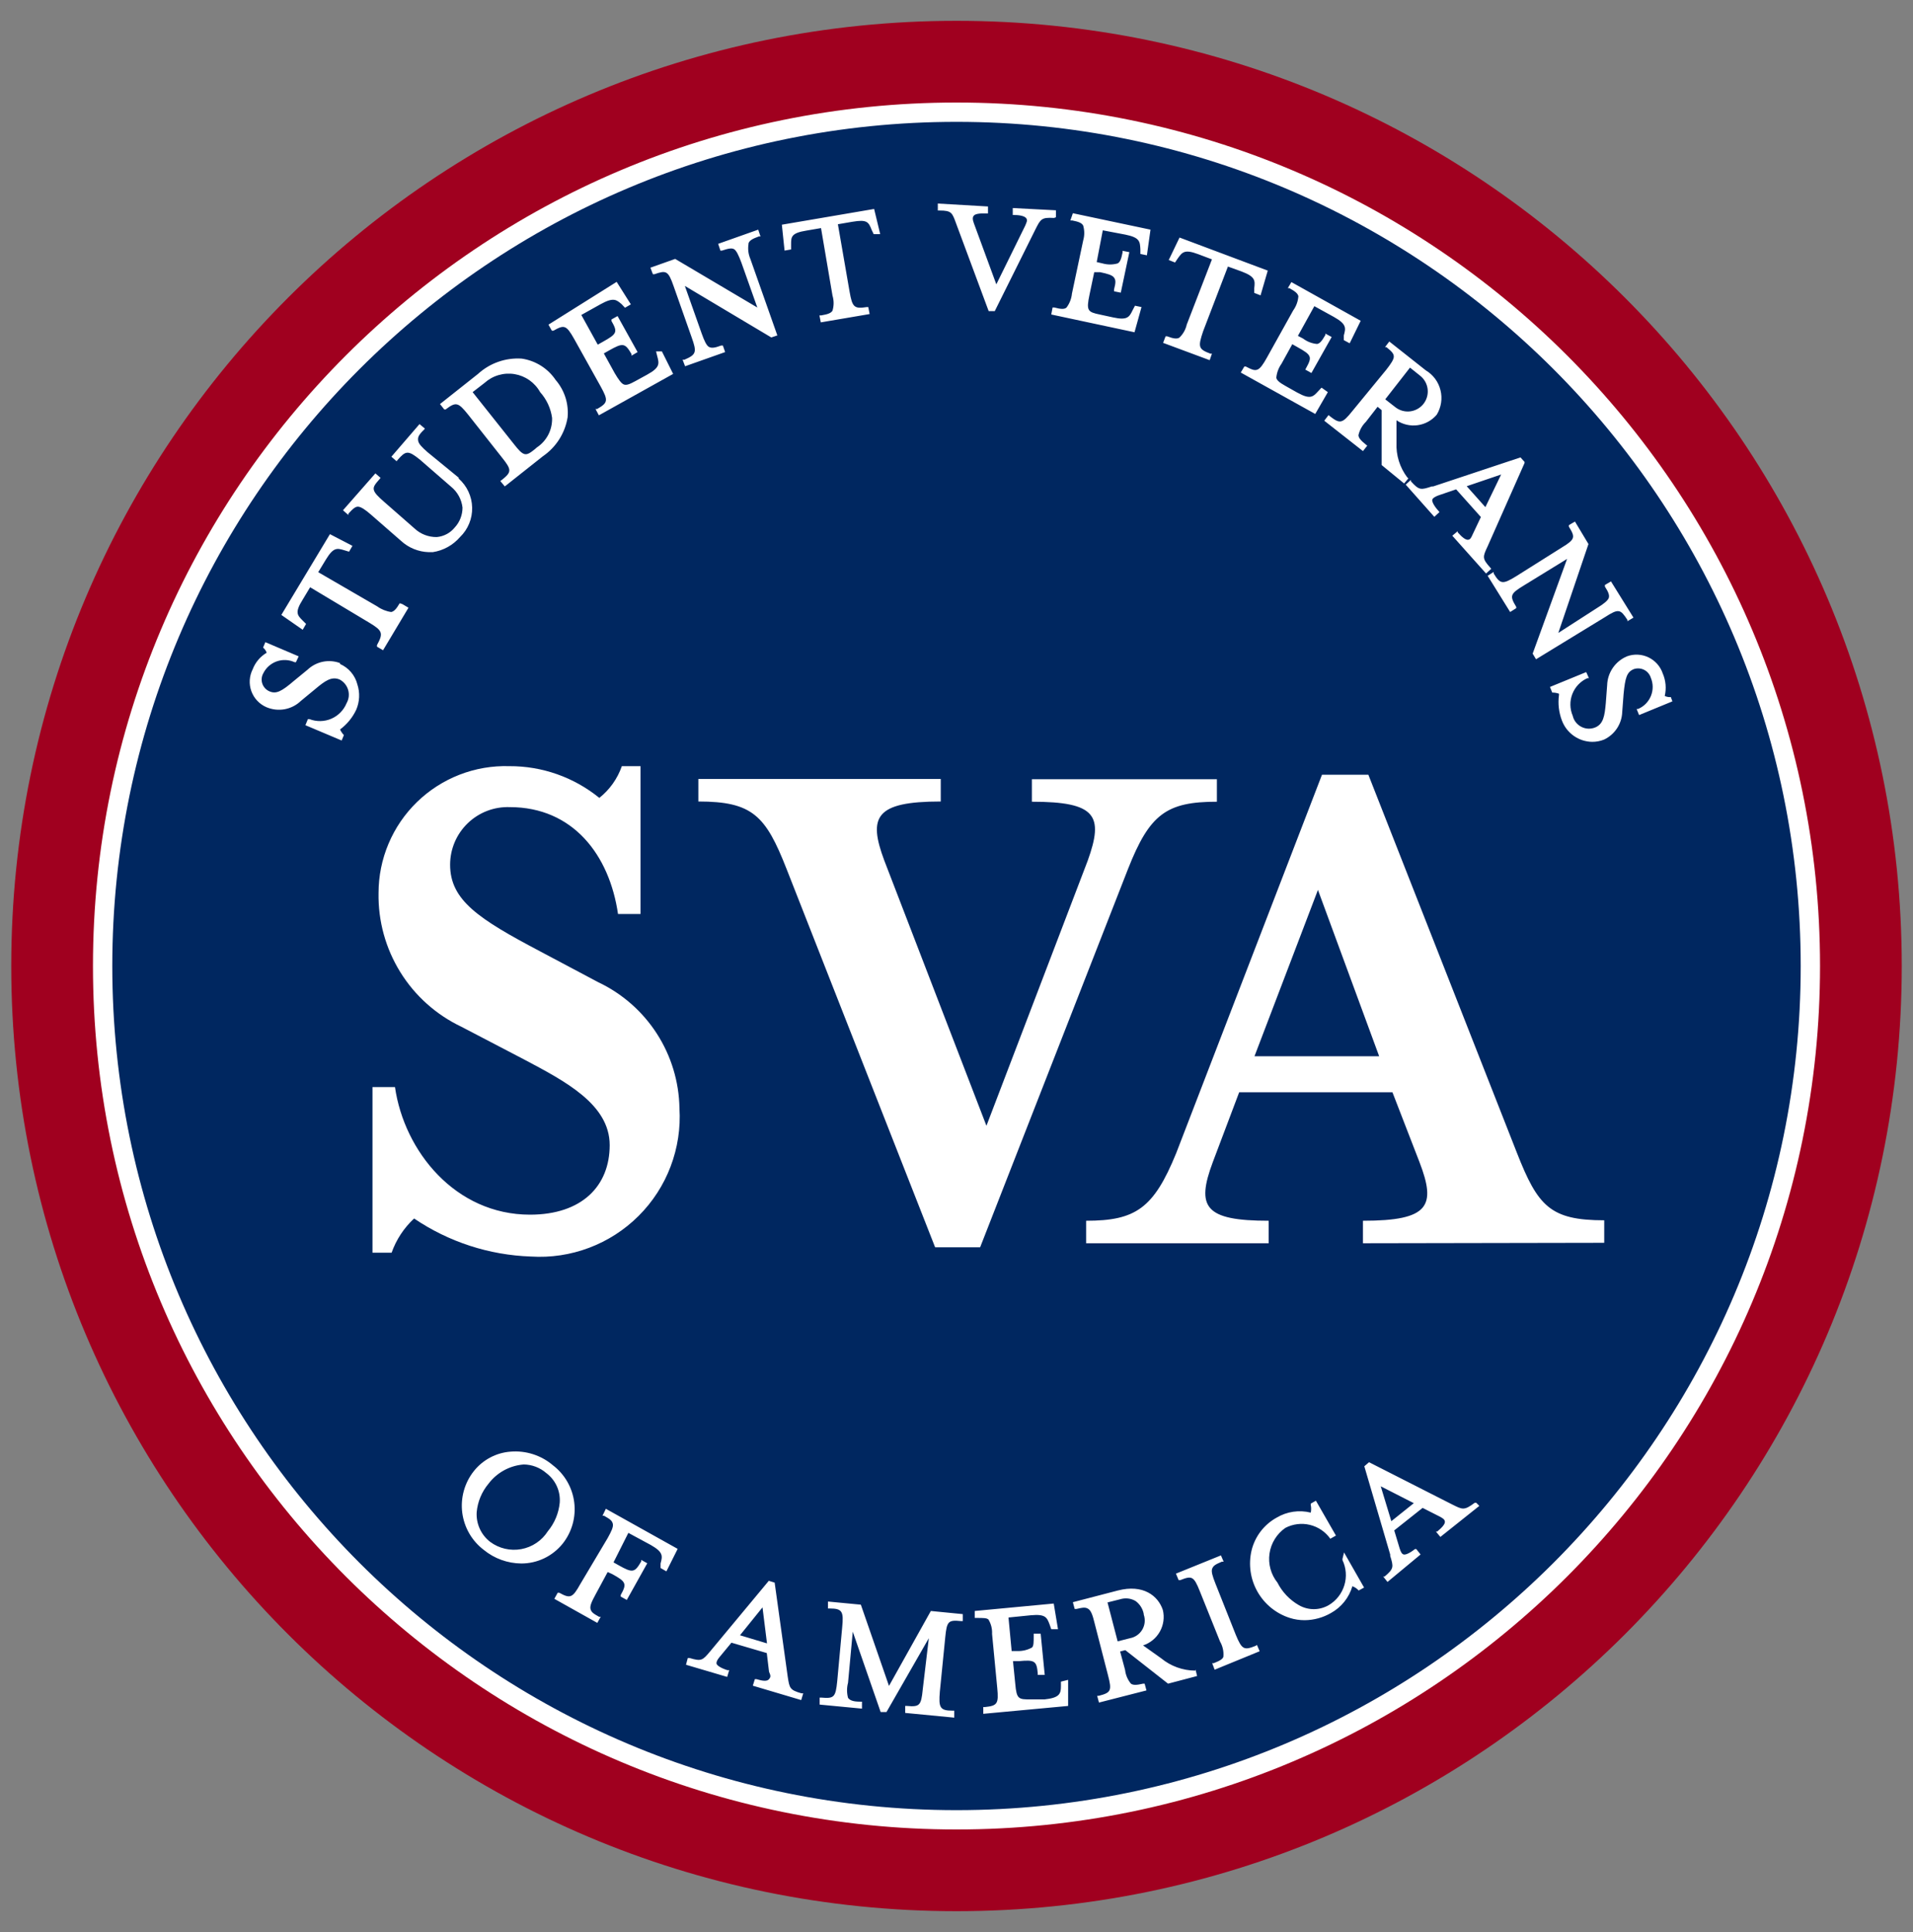 <svg xmlns="http://www.w3.org/2000/svg" fill="none" viewBox="0 0 100 101" height="101" width="100">
<rect x="0" y="0" width="100" height="101" fill="#808080" stroke="none"/>
<path fill="#A0001F" d="M50 1.088C77.289 1.088 99.412 23.211 99.412 50.5C99.412 77.789 77.289 99.912 50 99.912C22.711 99.912 0.588 77.789 0.588 50.5C0.588 23.211 22.711 1.088 50 1.088ZM50 5.864C25.349 5.864 5.364 25.849 5.364 50.5C5.364 75.151 25.349 95.136 50 95.136C74.651 95.136 94.636 75.151 94.636 50.5C94.636 25.849 74.651 5.864 50 5.864Z"></path>
<path fill="#002760" d="M50 95.135C74.651 95.135 94.635 75.151 94.635 50.5C94.635 25.849 74.651 5.865 50 5.865C25.349 5.865 5.365 25.849 5.365 50.5C5.365 75.151 25.349 95.135 50 95.135Z"></path>
<path fill="white" d="M87.424 36.665L85.682 37.382L85.553 37.065H85.624C85.775 37.002 85.913 36.909 86.029 36.793C86.144 36.676 86.236 36.538 86.299 36.386C86.361 36.234 86.392 36.072 86.392 35.907C86.391 35.743 86.358 35.581 86.294 35.429C86.266 35.34 86.221 35.258 86.16 35.187C86.1 35.116 86.026 35.057 85.942 35.016C85.859 34.974 85.768 34.95 85.674 34.944C85.581 34.938 85.488 34.951 85.4 34.982C85.035 35.135 84.953 35.441 84.871 36.288L84.8 37.218C84.79 37.523 84.696 37.82 84.528 38.075C84.359 38.331 84.124 38.535 83.847 38.665C83.649 38.744 83.437 38.784 83.224 38.782C82.879 38.776 82.544 38.666 82.263 38.466C81.982 38.267 81.767 37.988 81.647 37.665C81.486 37.241 81.433 36.784 81.494 36.335V36.265C81.381 36.225 81.261 36.205 81.141 36.206L81.023 35.912L82.918 35.135L83.059 35.453H82.977C82.617 35.615 82.336 35.912 82.193 36.279C82.05 36.646 82.057 37.055 82.212 37.418C82.24 37.541 82.294 37.656 82.372 37.756C82.449 37.855 82.547 37.937 82.659 37.995C82.77 38.053 82.894 38.087 83.02 38.093C83.146 38.098 83.271 38.077 83.388 38.029C83.812 37.853 83.882 37.429 83.941 36.759L84.012 35.818C84.022 35.494 84.126 35.18 84.309 34.913C84.492 34.646 84.749 34.438 85.047 34.312C85.228 34.245 85.421 34.215 85.614 34.224C85.807 34.233 85.997 34.281 86.171 34.364C86.345 34.447 86.501 34.565 86.629 34.709C86.758 34.854 86.856 35.023 86.918 35.206C87.078 35.577 87.115 35.989 87.023 36.382C87.122 36.431 87.232 36.452 87.341 36.441L87.424 36.665ZM29.047 19.865C29.277 20.132 29.45 20.442 29.558 20.778C29.665 21.113 29.703 21.467 29.671 21.818C29.604 22.227 29.455 22.618 29.233 22.968C29.01 23.318 28.719 23.619 28.377 23.853L26.388 25.429L26.153 25.147L26.235 25.088C26.753 24.676 26.753 24.559 26.235 23.912L24.471 21.676C23.953 21.029 23.835 20.994 23.294 21.406H23.224L23 21.123L24.988 19.547C25.295 19.267 25.655 19.051 26.048 18.914C26.44 18.776 26.856 18.72 27.271 18.747C27.628 18.799 27.971 18.925 28.277 19.118C28.583 19.31 28.845 19.565 29.047 19.865ZM28.059 23.394C28.315 23.226 28.523 22.995 28.663 22.723C28.803 22.451 28.87 22.147 28.859 21.841C28.789 21.342 28.572 20.875 28.235 20.5C28.098 20.253 27.906 20.039 27.675 19.876C27.443 19.713 27.178 19.605 26.899 19.558C26.619 19.512 26.333 19.529 26.061 19.609C25.79 19.688 25.54 19.828 25.329 20.018L24.706 20.5L26.847 23.194C27.377 23.876 27.482 23.865 27.953 23.488L28.059 23.394ZM34.294 18.37L34.353 18.606C34.459 19.006 34.518 19.206 33.835 19.582L33.212 19.924C32.894 20.1 32.741 20.147 32.612 20.1C32.482 20.053 32.329 19.841 32.129 19.5L31.565 18.476L31.835 18.323C32.565 17.912 32.671 17.924 33.012 18.512V18.594L33.329 18.406L32.282 16.523L31.965 16.7V16.782C32.294 17.359 32.259 17.453 31.518 17.865L31.247 18.018L30.388 16.465L31.4 15.9C32.082 15.524 32.224 15.676 32.494 15.9L32.671 16.088L32.977 15.912L32.235 14.735L28.671 16.971L28.847 17.288H28.929C29.494 16.971 29.6 16.982 30.023 17.735L31.4 20.206C31.8 20.935 31.788 21.053 31.212 21.382H31.129L31.306 21.712L35.188 19.547L34.6 18.37H34.294ZM23.977 24.971L22.353 23.641C22.071 23.394 21.882 23.206 21.859 23.041C21.835 22.876 21.859 22.759 22.153 22.476L22.212 22.406L21.929 22.171L20.459 23.876L20.729 24.112L20.788 24.041C21.212 23.559 21.329 23.523 21.965 24.041L23.576 25.441C23.912 25.713 24.128 26.106 24.177 26.535C24.177 26.918 24.035 27.288 23.776 27.57C23.661 27.713 23.519 27.832 23.357 27.919C23.195 28.005 23.018 28.059 22.835 28.076C22.398 28.083 21.976 27.919 21.659 27.618L20.047 26.206C19.753 25.947 19.576 25.77 19.541 25.606C19.506 25.441 19.6 25.323 19.835 25.053L19.894 24.982L19.623 24.747L17.929 26.676L18.212 26.924V26.853C18.459 26.582 18.588 26.476 18.729 26.488C18.871 26.5 19.094 26.641 19.388 26.9L20.965 28.276C21.361 28.64 21.874 28.849 22.412 28.865H22.623C23.177 28.78 23.681 28.5 24.047 28.076C24.254 27.877 24.417 27.636 24.526 27.37C24.635 27.105 24.688 26.819 24.681 26.532C24.675 26.244 24.608 25.961 24.487 25.701C24.366 25.44 24.192 25.208 23.977 25.018V24.971ZM17.776 34.665C17.49 34.558 17.18 34.533 16.881 34.593C16.581 34.654 16.305 34.796 16.082 35.006L15.365 35.594C14.718 36.147 14.435 36.3 14.071 36.135C13.986 36.097 13.91 36.041 13.848 35.971C13.786 35.902 13.739 35.821 13.71 35.732C13.681 35.644 13.671 35.55 13.681 35.457C13.69 35.365 13.719 35.275 13.765 35.194C13.909 34.905 14.161 34.683 14.466 34.575C14.771 34.468 15.106 34.483 15.4 34.618H15.471L15.612 34.312L13.871 33.571L13.753 33.853C13.838 33.926 13.902 34.019 13.941 34.123C13.608 34.319 13.351 34.622 13.212 34.982C13.122 35.159 13.069 35.352 13.056 35.55C13.044 35.748 13.072 35.946 13.139 36.132C13.207 36.319 13.311 36.489 13.447 36.633C13.583 36.778 13.747 36.892 13.929 36.971C14.229 37.098 14.559 37.135 14.879 37.077C15.199 37.018 15.495 36.867 15.729 36.641L16.471 36.029C16.988 35.594 17.329 35.347 17.753 35.523C17.86 35.579 17.954 35.655 18.03 35.748C18.107 35.841 18.164 35.948 18.198 36.064C18.232 36.179 18.242 36.3 18.229 36.419C18.215 36.539 18.177 36.654 18.118 36.759C17.968 37.125 17.681 37.418 17.318 37.574C16.955 37.73 16.545 37.737 16.177 37.594H16.094L15.965 37.912L17.859 38.712L17.977 38.429C17.894 38.343 17.826 38.244 17.776 38.135C18.14 37.865 18.431 37.509 18.623 37.1C18.801 36.682 18.822 36.214 18.682 35.782C18.623 35.547 18.51 35.328 18.353 35.142C18.196 34.957 17.999 34.81 17.776 34.712V34.665ZM20.894 31.535C20.718 31.841 20.588 31.971 20.447 31.994C20.184 31.956 19.933 31.855 19.718 31.7L16.635 29.912L17.035 29.253C17.435 28.594 17.623 28.653 18.012 28.77L18.247 28.841L18.424 28.535L17.247 27.924L14.706 32.147L15.823 32.923L16 32.618L15.823 32.441C15.541 32.159 15.4 32.018 15.823 31.347L16.212 30.7L19.294 32.547C20 32.971 20.047 33.1 19.706 33.724V33.806L20.023 33.994L21.353 31.77L21.035 31.582L20.894 31.535ZM39.129 12.712C39.188 12.57 39.318 12.488 39.671 12.359H39.753L39.635 12.006L37.541 12.747L37.659 13.1H37.741C38.094 12.982 38.259 12.959 38.377 13.029C38.494 13.1 38.612 13.347 38.753 13.723L39.588 16.076L35.294 13.535L34 13.994L34.129 14.335H34.212C34.824 14.123 34.929 14.147 35.212 14.959L36.153 17.629C36.435 18.418 36.4 18.535 35.776 18.806H35.682L35.812 19.147L37.906 18.406L37.788 18.065H37.694C37.353 18.194 37.188 18.206 37.059 18.135C36.929 18.065 36.812 17.806 36.682 17.441L35.8 14.947L40.318 17.641L40.635 17.535L39.224 13.535C39.117 13.287 39.085 13.013 39.129 12.747V12.712ZM85.071 32.406V32.476L85.388 32.288L84.212 30.394L83.894 30.582V30.665C84.094 30.971 84.141 31.135 84.094 31.265C84.047 31.394 83.835 31.57 83.506 31.77L81.459 33.088L83.035 28.441L82.329 27.265L82.012 27.453V27.535C82.353 28.088 82.353 28.194 81.612 28.641L79.259 30.123C78.553 30.559 78.424 30.547 78.082 29.982V29.9L77.765 30.1L78.941 31.994L79.259 31.794V31.724C78.906 31.147 78.941 31.041 79.659 30.606L81.918 29.218L80.118 34.17L80.294 34.465L83.894 32.265C84.624 31.794 84.706 31.853 85.071 32.406ZM40.871 11.747L41.012 13.1L41.353 13.041V12.782C41.353 12.382 41.353 12.182 42.165 12.053L42.918 11.924L43.518 15.453C43.596 15.71 43.596 15.984 43.518 16.241C43.447 16.359 43.294 16.429 42.929 16.488H42.835L42.906 16.853L45.459 16.418L45.388 16.053H45.306C44.647 16.159 44.553 16.053 44.412 15.253L43.8 11.723L44.553 11.594C45.318 11.465 45.4 11.594 45.565 12.018L45.671 12.241H46.012L45.694 10.924L40.871 11.747ZM77.953 29.735L77.682 29.982L75.918 28.006L76.2 27.77V27.829C76.447 28.112 76.624 28.229 76.741 28.218C76.859 28.206 76.906 28.112 76.988 27.924L77.412 27.029L76.118 25.582L75.188 25.9C75 25.971 74.894 26.041 74.871 26.123C74.847 26.206 74.941 26.429 75.188 26.7L75.247 26.77L74.977 27.018L73.482 25.335L73.753 25.088V25.159C74.188 25.641 74.271 25.618 74.847 25.429H74.918L79.482 23.912L79.694 24.147V24.206L77.765 28.559C77.506 29.112 77.471 29.194 77.894 29.665L77.953 29.735ZM77.647 26.512L78.471 24.806L76.671 25.418L77.647 26.512ZM73.624 25.006L73.4 25.276L72.224 24.312V21.441L72.012 21.265L71.4 22.053C71.207 22.242 71.072 22.483 71.012 22.747C71.012 22.876 71.118 23.018 71.4 23.241L71.471 23.3L71.247 23.582L69.224 21.994L69.447 21.7L69.518 21.759C70.047 22.171 70.165 22.147 70.694 21.488L72.471 19.323C72.718 19.006 72.859 18.794 72.859 18.641C72.859 18.488 72.753 18.37 72.471 18.147H72.4L72.624 17.853L74.529 19.359C74.72 19.473 74.886 19.623 75.019 19.801C75.151 19.979 75.247 20.182 75.3 20.398C75.354 20.613 75.364 20.837 75.331 21.056C75.297 21.276 75.221 21.487 75.106 21.676C74.853 21.977 74.498 22.174 74.109 22.228C73.721 22.282 73.325 22.191 73 21.971V23.147C72.972 23.798 73.171 24.439 73.565 24.959L73.624 25.006ZM72.941 21.288C73.16 21.46 73.437 21.538 73.713 21.505C73.989 21.471 74.24 21.33 74.412 21.112C74.583 20.893 74.661 20.616 74.628 20.34C74.595 20.064 74.454 19.813 74.235 19.641L73.706 19.218L72.412 20.876L72.941 21.288ZM69.082 20.265L68.906 20.453C68.635 20.747 68.494 20.9 67.812 20.523L67.188 20.171C66.871 19.994 66.741 19.876 66.718 19.747C66.742 19.484 66.835 19.233 66.988 19.018L67.553 17.994L67.823 18.147C68.565 18.559 68.6 18.653 68.282 19.229L68.235 19.323L68.553 19.5L69.612 17.618L69.282 17.441V17.512C69.094 17.841 68.988 17.959 68.847 17.982C68.582 17.959 68.329 17.861 68.118 17.7L67.847 17.559L68.706 16.006L69.729 16.57C70.4 16.947 70.353 17.147 70.247 17.535V17.782L70.553 17.947L71.129 16.77L67.506 14.747L67.318 15.065H67.4C67.729 15.241 67.847 15.359 67.871 15.488C67.851 15.755 67.757 16.012 67.6 16.229L66.224 18.7C66.035 19.041 65.882 19.265 65.729 19.323C65.576 19.382 65.435 19.323 65.118 19.159H65.047L64.859 19.476L68.753 21.641L69.412 20.5L69.082 20.265ZM64.188 13.935L64.906 14.194C65.624 14.465 65.612 14.665 65.565 15.065V15.312L65.894 15.441L66.271 14.147L61.659 12.418L61.094 13.594L61.423 13.723L61.565 13.512C61.8 13.182 61.918 13.018 62.635 13.288L63.353 13.559L62.035 16.971C61.977 17.232 61.842 17.47 61.647 17.653C61.529 17.724 61.353 17.712 61.012 17.582H60.929L60.8 17.924L63.235 18.829L63.353 18.488H63.271C62.647 18.253 62.612 18.147 62.894 17.312L64.188 13.935ZM55.2 11.359V10.994L52.941 10.876V11.241H53.023C53.388 11.241 53.6 11.323 53.659 11.429C53.718 11.535 53.659 11.629 53.588 11.806L52.082 14.865L50.906 11.665C50.835 11.476 50.835 11.347 50.906 11.276C50.977 11.182 51.188 11.147 51.565 11.159H51.647V10.794L49.023 10.641V11.006H49.118C49.741 11.006 49.776 11.123 49.977 11.676L51.682 16.265H52L54.118 12.006C54.4 11.441 54.447 11.359 55.094 11.394L55.2 11.359ZM55.953 11.524H56.047C56.412 11.594 56.553 11.665 56.623 11.794C56.696 12.048 56.696 12.317 56.623 12.57L56.035 15.347C56.009 15.611 55.912 15.864 55.753 16.076C55.647 16.171 55.471 16.171 55.118 16.076H55.023L54.953 16.441L59.306 17.37L59.671 16.053L59.329 15.982L59.212 16.206C59.035 16.57 58.941 16.759 58.188 16.594L57.482 16.441C56.859 16.312 56.776 16.241 56.953 15.406L57.2 14.229H57.506C57.906 14.312 58.141 14.382 58.235 14.512C58.329 14.641 58.329 14.771 58.235 15.135V15.229L58.588 15.3L59.035 13.182L58.682 13.112V13.194C58.612 13.559 58.541 13.712 58.423 13.771C58.166 13.844 57.893 13.844 57.635 13.771L57.329 13.7L57.647 12.041L58.824 12.265C59.588 12.418 59.588 12.629 59.612 13.029V13.276L59.953 13.347L60.141 12.006L56.082 11.147L55.953 11.524Z"></path>
<path fill="white" d="M31.671 78.876L35.424 80.971L34.835 82.147L34.53 81.971V81.735C34.635 81.347 34.682 81.147 34.024 80.771L32.847 80.135L32.071 81.677L32.341 81.829C33.071 82.241 33.177 82.218 33.518 81.629V81.547L33.835 81.724L32.765 83.641L32.447 83.465V83.382C32.777 82.794 32.73 82.688 32 82.288L31.765 82.182L31.13 83.359C30.93 83.724 30.824 83.959 30.871 84.124C30.918 84.288 31.024 84.359 31.318 84.523H31.4L31.224 84.841L28.977 83.582L29.153 83.265H29.235C29.812 83.582 29.93 83.535 30.33 82.818L31.765 80.406C31.953 80.065 32.071 79.829 32.035 79.665C32 79.5 31.894 79.418 31.577 79.241H31.494L31.671 78.876ZM27.247 81.735C26.535 81.728 25.846 81.479 25.294 81.029C24.986 80.796 24.727 80.504 24.533 80.169C24.339 79.835 24.214 79.465 24.164 79.082C24.115 78.698 24.143 78.309 24.246 77.936C24.349 77.564 24.525 77.215 24.765 76.912C24.998 76.616 25.29 76.373 25.622 76.197C25.954 76.02 26.319 75.915 26.694 75.888C27.492 75.823 28.283 76.077 28.894 76.594C29.201 76.827 29.459 77.119 29.652 77.453C29.845 77.787 29.969 78.156 30.017 78.538C30.065 78.921 30.037 79.309 29.933 79.68C29.829 80.051 29.652 80.398 29.412 80.7C29.151 81.023 28.822 81.284 28.447 81.464C28.073 81.643 27.663 81.736 27.247 81.735ZM28.635 80.053C28.988 79.628 29.205 79.108 29.259 78.559C29.282 78.261 29.23 77.963 29.106 77.691C28.983 77.42 28.792 77.184 28.553 77.006C28.226 76.722 27.809 76.564 27.377 76.559C27.017 76.587 26.668 76.69 26.352 76.862C26.036 77.035 25.759 77.272 25.541 77.559C25.186 77.982 24.968 78.503 24.918 79.053C24.9 79.35 24.955 79.646 25.078 79.917C25.201 80.188 25.388 80.424 25.624 80.606C25.854 80.777 26.118 80.899 26.397 80.964C26.677 81.029 26.967 81.036 27.25 80.984C27.532 80.932 27.801 80.823 28.039 80.662C28.278 80.502 28.481 80.295 28.635 80.053ZM41.894 88.523H41.988L41.883 88.876L39.353 88.124L39.459 87.782H39.541C39.894 87.888 40.106 87.9 40.2 87.782C40.294 87.665 40.294 87.606 40.2 87.394L40.083 86.418L38.235 85.876L37.612 86.629C37.483 86.782 37.435 86.9 37.459 86.982C37.483 87.065 37.682 87.206 38.024 87.312H38.118L38.012 87.665L35.859 87.029L35.953 86.677H36.047C36.671 86.865 36.73 86.794 37.118 86.335L40.188 82.641L40.494 82.735L41.177 87.653C41.271 88.253 41.282 88.347 41.894 88.523ZM39.859 84.029L38.682 85.488L40.094 85.912L39.859 84.029ZM62.494 87.276L62.577 87.618L61.059 88.018L58.824 86.265L58.553 86.335L58.812 87.3C58.842 87.564 58.948 87.813 59.118 88.018C59.235 88.1 59.4 88.1 59.753 88.018H59.835L59.93 88.371L57.447 89.006L57.353 88.653H57.435C58.083 88.488 58.13 88.382 57.918 87.571L57.212 84.829C57.118 84.441 57.035 84.206 56.894 84.112C56.753 84.018 56.624 84.029 56.271 84.112H56.177L56.083 83.759L58.435 83.147C59.753 82.806 60.541 83.418 60.788 84.171C60.879 84.552 60.822 84.954 60.631 85.296C60.439 85.638 60.126 85.895 59.753 86.018L60.694 86.688C61.198 87.104 61.83 87.333 62.483 87.335L62.494 87.276ZM59.788 84.371C59.736 84.102 59.585 83.863 59.365 83.7C59.244 83.628 59.109 83.582 58.969 83.566C58.829 83.55 58.687 83.564 58.553 83.606L57.894 83.771L58.424 85.806L59.071 85.641C59.204 85.617 59.331 85.563 59.442 85.485C59.553 85.407 59.645 85.306 59.714 85.189C59.782 85.071 59.824 84.94 59.837 84.805C59.849 84.67 59.833 84.534 59.788 84.406V84.371ZM70.177 81.488V81.559C70.372 81.97 70.407 82.439 70.274 82.874C70.141 83.31 69.851 83.68 69.459 83.912C69.222 84.05 68.951 84.123 68.677 84.123C68.402 84.123 68.132 84.05 67.894 83.912C67.415 83.637 67.026 83.228 66.777 82.735C66.607 82.524 66.483 82.28 66.412 82.019C66.34 81.758 66.323 81.485 66.362 81.216C66.4 80.948 66.494 80.691 66.636 80.461C66.778 80.23 66.966 80.031 67.188 79.876C67.582 79.669 68.038 79.612 68.471 79.716C68.904 79.82 69.284 80.078 69.541 80.441L69.835 80.276L68.788 78.453L68.518 78.606V78.677C68.546 78.808 68.546 78.945 68.518 79.076C67.915 78.925 67.276 79.018 66.741 79.335C66.414 79.514 66.128 79.76 65.901 80.055C65.675 80.351 65.512 80.691 65.424 81.053C65.252 81.785 65.362 82.555 65.733 83.209C66.104 83.863 66.707 84.354 67.424 84.582C67.675 84.661 67.937 84.701 68.2 84.7C68.684 84.696 69.158 84.566 69.577 84.323C70.119 84.022 70.521 83.519 70.694 82.924C70.821 82.97 70.934 83.047 71.024 83.147L71.306 82.994L70.259 81.159L70.177 81.488ZM46.471 88.135L45 83.888L43.282 83.724V84.088H43.377C44.035 84.088 44.106 84.253 44.024 85.076L43.765 87.888C43.682 88.724 43.6 88.806 42.941 88.747H42.847V89.112L45.059 89.323V88.959H44.941C44.577 88.959 44.412 88.876 44.33 88.759C44.261 88.501 44.261 88.229 44.33 87.971L44.577 85.3L46.035 89.5H46.341L48.553 85.641L48.235 88.323C48.153 89.159 48.071 89.241 47.412 89.182H47.318V89.547L49.883 89.794V89.429H49.788C49.13 89.429 49.059 89.265 49.13 88.429L49.412 85.594C49.494 84.759 49.565 84.677 50.235 84.747H50.33V84.382L48.659 84.218L46.471 88.135ZM77.33 78.724L75.294 80.347L75.059 80.065H75.13C75.412 79.829 75.541 79.665 75.53 79.547C75.518 79.429 75.424 79.371 75.247 79.276L74.365 78.829L72.882 80.006L73.165 80.947C73.224 81.135 73.282 81.241 73.377 81.265C73.471 81.288 73.683 81.206 73.965 80.982H74.035L74.259 81.265L72.53 82.7L72.306 82.418H72.377C72.871 82.006 72.847 81.912 72.671 81.335V81.265L71.318 76.653L71.565 76.441L75.918 78.653C76.459 78.924 76.541 78.971 77.094 78.559H77.165L77.33 78.724ZM72.177 77.7L72.73 79.523L73.906 78.582L72.177 77.7ZM65.635 86.041C65.024 86.288 64.918 86.229 64.6 85.465L63.53 82.771C63.388 82.406 63.306 82.159 63.365 82.006C63.424 81.853 63.53 81.782 63.871 81.641H63.965L63.824 81.312L61.471 82.265L61.612 82.606H61.694C62.294 82.371 62.4 82.382 62.718 83.182L63.777 85.818C63.911 86.049 63.973 86.316 63.953 86.582C63.953 86.712 63.777 86.818 63.447 86.947H63.365L63.494 87.288L65.847 86.323L65.706 85.994L65.635 86.041ZM55.459 87.912V88.159C55.459 88.559 55.365 88.759 54.6 88.841H53.883C53.247 88.841 53.141 88.841 53.071 88.018L52.953 86.841H53.259C54.106 86.759 54.188 86.841 54.247 87.477V87.559H54.612L54.4 85.406H54.035V85.5C54.035 85.865 54.035 86.029 53.953 86.124C53.72 86.255 53.456 86.32 53.188 86.312H52.883L52.718 84.559L53.894 84.441C54.659 84.371 54.73 84.559 54.871 84.935L54.953 85.171H55.306L55.083 83.829L50.953 84.218V84.582H51.047C51.412 84.582 51.577 84.582 51.671 84.665C51.807 84.891 51.873 85.153 51.859 85.418L52.13 88.241C52.212 89.076 52.13 89.171 51.483 89.241H51.4V89.594L55.835 89.182V87.818L55.459 87.912Z"></path>
<path fill="white" d="M27.753 65.688C25.571 65.614 23.454 64.925 21.647 63.7C21.116 64.192 20.712 64.806 20.471 65.488H19.471V56.829H20.647C21.13 60.182 23.8 63.5 27.706 63.5C30.412 63.5 31.871 62.006 31.871 59.865C31.871 57.723 29.518 56.512 27.388 55.382L24.118 53.676C22.801 53.05 21.692 52.059 20.925 50.819C20.157 49.58 19.762 48.146 19.788 46.688C19.788 45.8 19.966 44.92 20.312 44.102C20.658 43.283 21.165 42.543 21.802 41.924C22.439 41.305 23.195 40.821 24.023 40.499C24.851 40.178 25.736 40.026 26.624 40.053C28.337 40.045 30 40.631 31.329 41.712C31.871 41.281 32.279 40.706 32.506 40.053H33.483V47.782H32.306C31.859 44.7 29.953 42.194 26.647 42.194C26.243 42.18 25.84 42.247 25.462 42.392C25.084 42.537 24.74 42.757 24.449 43.038C24.158 43.319 23.926 43.656 23.768 44.028C23.61 44.401 23.529 44.801 23.529 45.206C23.529 47.065 25.024 48.041 28.235 49.735L31.271 51.347C32.523 51.94 33.584 52.87 34.335 54.035C35.085 55.199 35.495 56.55 35.518 57.935C35.582 58.971 35.424 60.008 35.056 60.979C34.689 61.949 34.119 62.83 33.384 63.563C32.65 64.296 31.768 64.865 30.797 65.231C29.826 65.598 28.789 65.754 27.753 65.688ZM58.965 45.429L51.235 65.206H48.883L41.118 45.429C40.024 42.641 39.341 41.9 36.506 41.9V40.723H49.177V41.9C45.741 41.9 45.377 42.712 46.224 44.982L51.565 58.853L56.859 44.994C57.706 42.641 57.306 41.912 53.941 41.912V40.735H63.612V41.912C60.977 41.912 60.094 42.559 58.965 45.429ZM71.247 64.994V63.818C74.718 63.818 75.082 63.041 74.2 60.747L72.788 57.1H64.777L63.4 60.747C62.518 63.1 62.965 63.818 66.318 63.818V64.994H56.777V63.818C59.365 63.818 60.306 63.17 61.483 60.288L69.106 40.5H71.529L79.294 60.265C80.388 63.053 81.035 63.794 83.859 63.794V64.971L71.247 64.994ZM68.894 46.523L65.577 55.218H72.094L68.894 46.523Z"></path>
<path stroke-miterlimit="10" stroke-width="1.01" stroke="white" d="M50 95.135C74.651 95.135 94.635 75.151 94.635 50.5C94.635 25.849 74.651 5.865 50 5.865C25.349 5.865 5.365 25.849 5.365 50.5C5.365 75.151 25.349 95.135 50 95.135Z"></path>
</svg>
